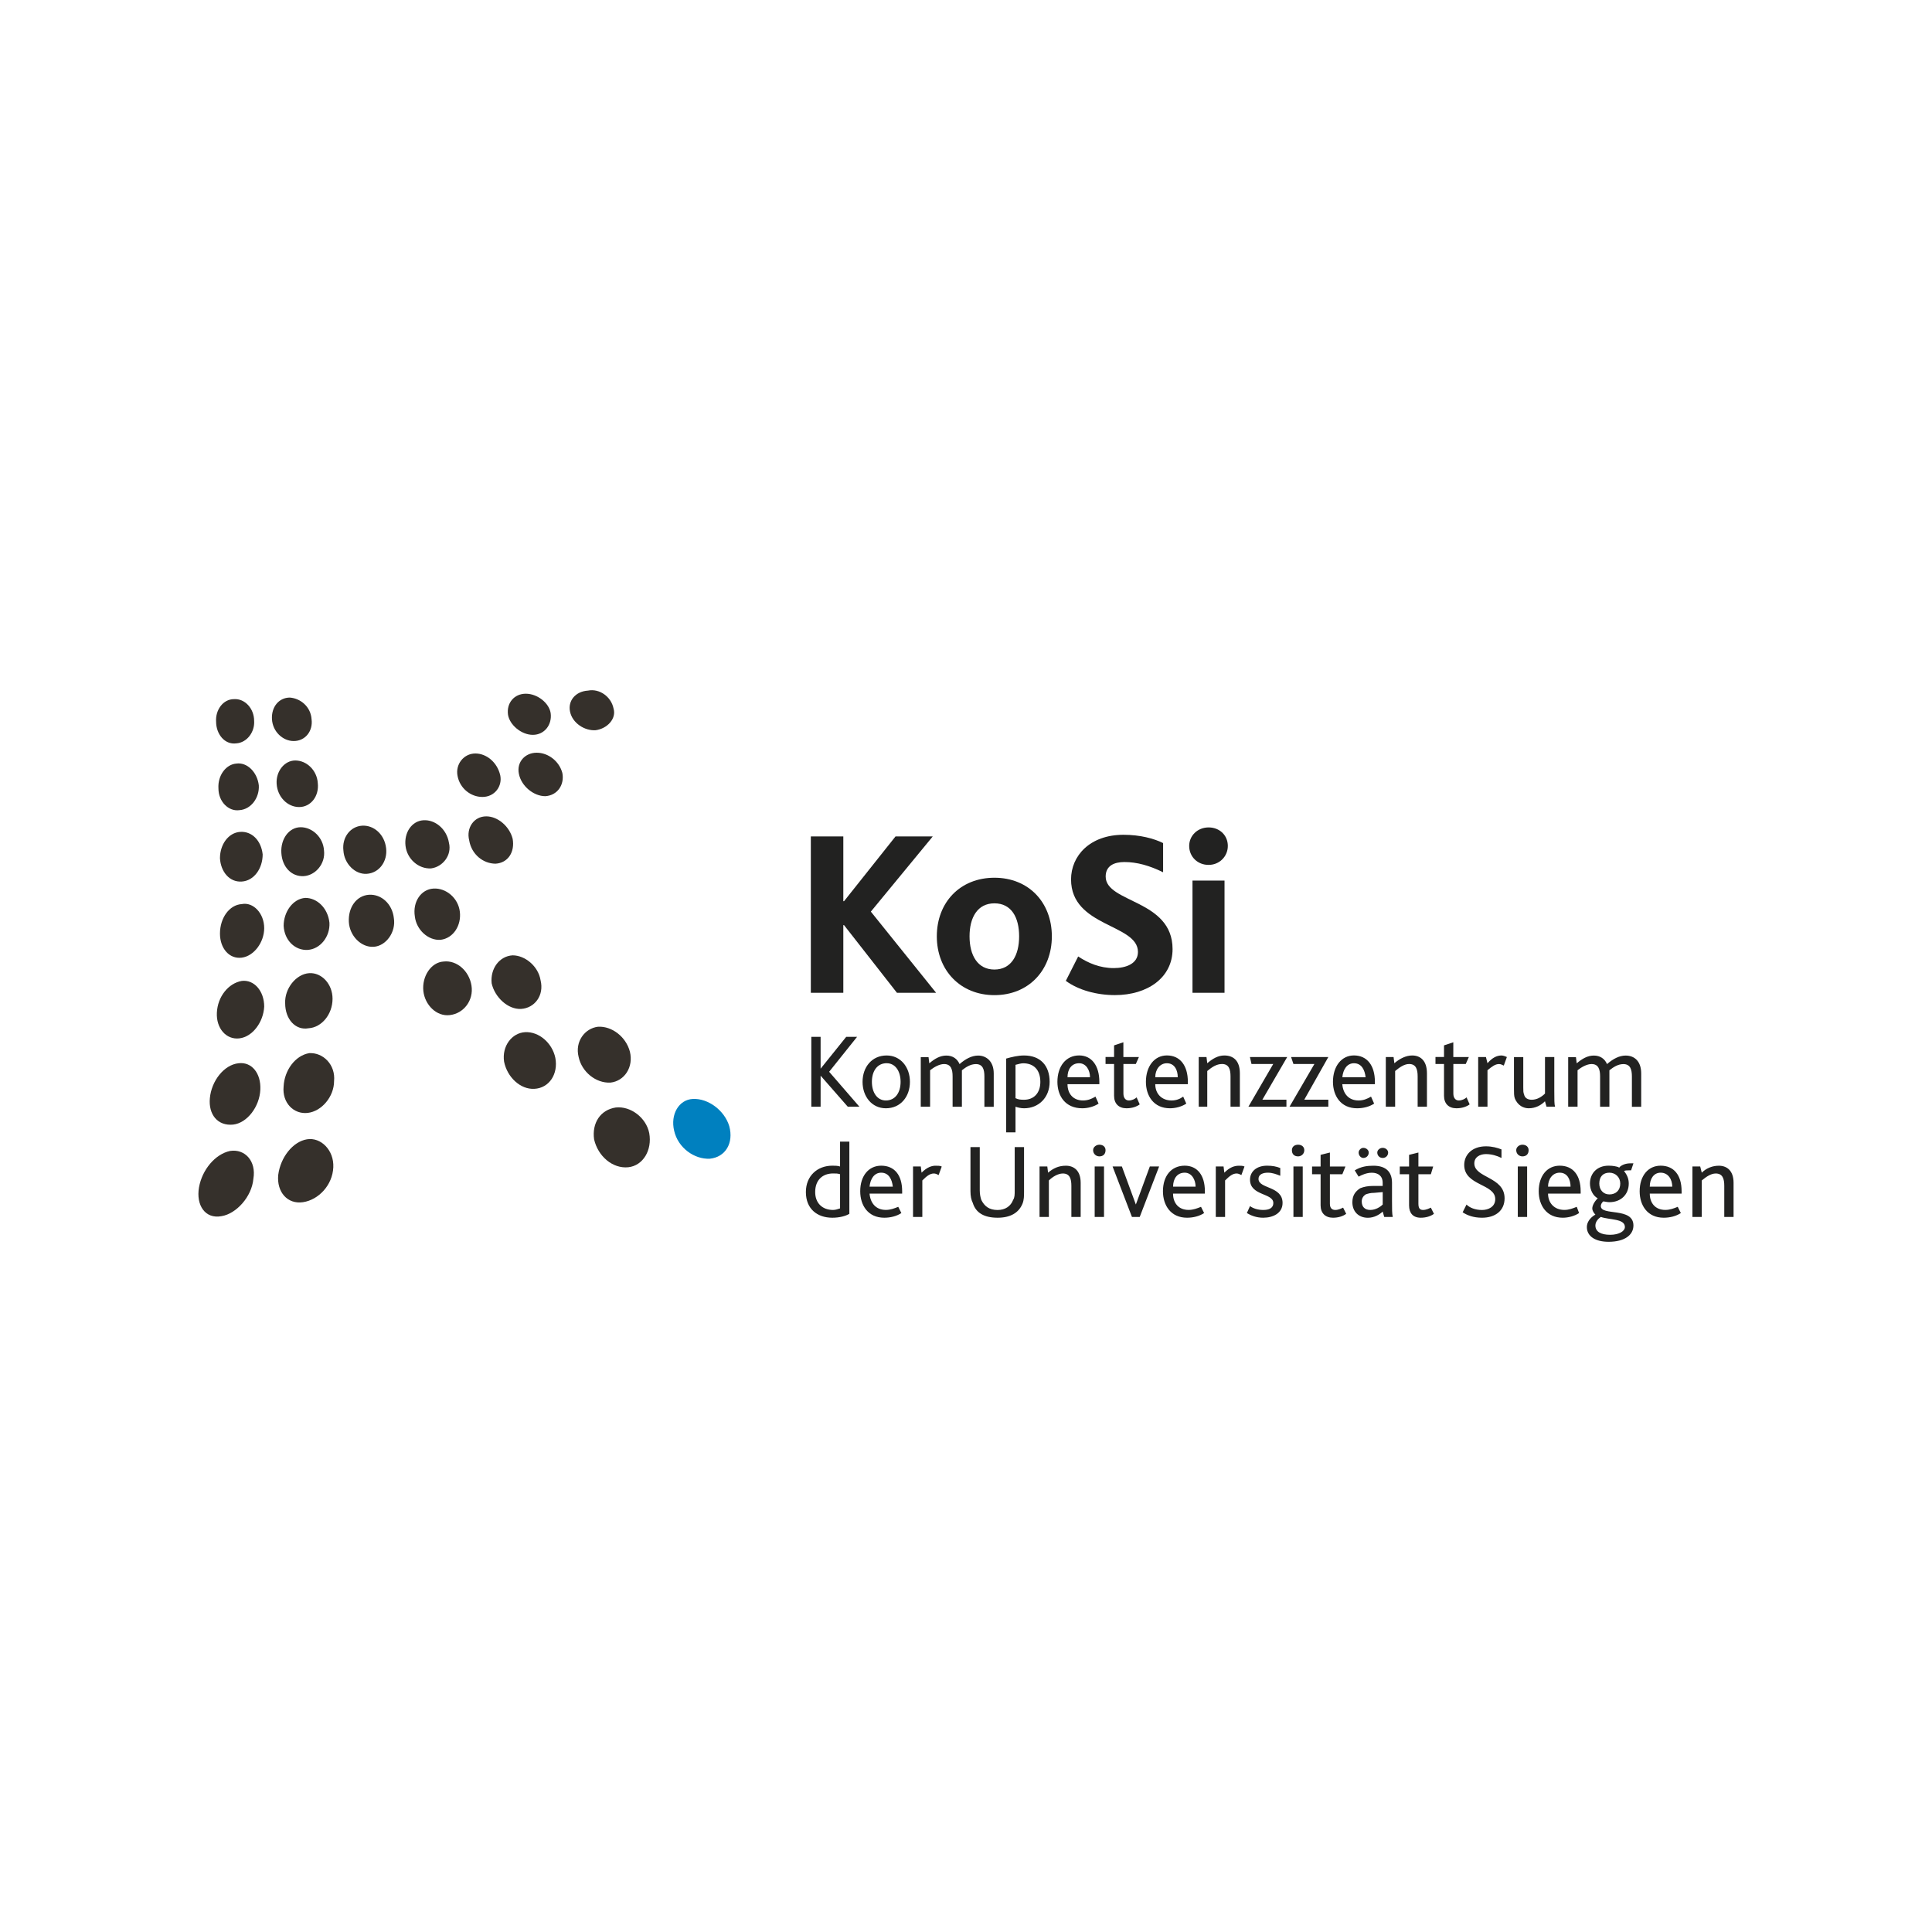 <?xml version="1.0" encoding="utf-8"?>
<!-- Generator: Adobe Illustrator 24.1.0, SVG Export Plug-In . SVG Version: 6.00 Build 0)  -->
<svg version="1.1" xmlns="http://www.w3.org/2000/svg" xmlns:xlink="http://www.w3.org/1999/xlink" x="0px" y="0px"
	 viewBox="0 0 480 480" style="enable-background:new 0 0 480 480;" xml:space="preserve">
<style type="text/css">
	.st0{fill:#FFFFFF;}
	.st1{fill:#0080BF;}
	.st2{fill:#35302B;}
	.st3{fill:#222221;}
</style>
<g id="Ebene_2">
	<rect class="st0" width="480" height="480"/>
</g>
<g id="Ebene_1">
	<g>
		<path class="st1" d="M172.11,273.03c3.86-0.2,7.91,2.89,9.07,6.75c1.16,4.24-0.97,7.71-4.82,8.1c-3.86,0.19-7.91-2.7-8.87-6.95
			C166.52,276.89,168.64,273.22,172.11,273.03z"/>
		<path class="st2" d="M146.07,171.58c2.89-0.58,5.79,1.54,6.36,4.44c0.77,2.51-1.54,5.01-4.44,5.4c-2.7,0.19-5.78-1.73-6.37-4.63
			C141.06,174.09,142.99,171.77,146.07,171.58z"/>
		<path class="st2" d="M153.01,275.15c3.66-0.39,7.52,2.51,8.29,6.36c0.77,4.24-1.54,8.1-5.21,8.49c-3.86,0.39-7.52-2.7-8.49-6.94
			C147.04,279.01,149.16,275.73,153.01,275.15z"/>
		<path class="st2" d="M148.58,255.09c3.47-0.19,6.94,2.51,7.91,6.17c0.96,3.86-1.35,7.33-4.82,7.71c-3.66,0.19-7.14-2.7-7.91-6.36
			C142.79,258.76,145.3,255.48,148.58,255.09z"/>
		<path class="st2" d="M133.34,187.01c2.89,0,5.59,2.12,6.37,5.01c0.58,2.89-1.16,5.6-4.24,5.79c-2.89,0-5.98-2.51-6.56-5.59
			C128.33,189.32,130.45,187.01,133.34,187.01z"/>
		<path class="st2" d="M130.64,172.35c2.89,0,5.79,2.32,6.17,4.82c0.39,2.89-1.54,5.4-4.43,5.4c-2.89,0-5.79-2.51-6.17-5.02
			C125.82,174.66,127.75,172.35,130.64,172.35z"/>
		<path class="st2" d="M130.45,256.44c3.47-0.19,6.75,2.7,7.52,6.37c0.77,4.05-1.54,7.52-5.21,7.71c-3.47,0.19-6.75-2.89-7.52-6.75
			C124.66,259.91,127.17,256.63,130.45,256.44z"/>
		<path class="st2" d="M127.36,237.35c3.09,0,6.37,2.7,6.94,6.17c0.96,3.86-1.54,6.94-4.82,7.14c-3.28,0.19-6.56-2.9-7.33-6.36
			C121.77,240.63,124.09,237.54,127.36,237.35z"/>
		<path class="st2" d="M120.81,202.82c2.89,0,5.79,2.51,6.56,5.59c0.58,3.28-1.16,5.98-4.24,6.17c-3.09,0-5.98-2.31-6.56-5.79
			C115.79,205.72,117.72,202.82,120.81,202.82z"/>
		<path class="st2" d="M118.11,187.2c2.7,0,5.4,2.12,6.17,5.4c0.58,2.7-1.35,5.4-4.43,5.4c-2.89,0-5.59-2.12-6.17-5.21
			C113.09,189.9,115.21,187.2,118.11,187.2z"/>
		<path class="st2" d="M110.2,238.89c3.28-0.39,6.36,2.32,6.94,5.98c0.58,3.67-1.93,6.94-5.4,7.33c-3.28,0.39-6.17-2.51-6.56-5.98
			C104.8,242.55,107.11,239.08,110.2,238.89z"/>
		<path class="st2" d="M107.69,220.76c3.09-0.19,6.17,2.32,6.56,5.79c0.39,3.28-1.54,6.56-4.82,6.95c-3.08,0.19-5.98-2.51-6.36-5.79
			C102.48,224.04,104.61,220.95,107.69,220.76z"/>
		<path class="st2" d="M105.18,203.79c2.89-0.19,5.79,2.12,6.36,5.6c0.77,3.08-1.54,5.98-4.43,6.36c-3.09,0.19-5.98-2.31-6.36-5.6
			C100.36,206.87,102.29,203.98,105.18,203.79z"/>
		<path class="st2" d="M91.68,222.3c3.09-0.19,5.79,2.31,6.17,5.79c0.58,3.47-1.93,6.94-5.01,7.14c-3.09,0.2-5.98-2.7-6.17-6.17
			C86.47,225.39,88.6,222.5,91.68,222.3z"/>
		<path class="st2" d="M89.95,205.14c2.89-0.19,5.59,2.13,5.98,5.6c0.39,3.28-1.74,6.17-4.82,6.36c-2.89,0.19-5.59-2.51-5.79-5.78
			C84.93,208.03,87.05,205.33,89.95,205.14z"/>
		<path class="st2" d="M76.25,283.06c3.47-0.58,6.75,2.7,6.56,6.94c-0.19,4.44-3.66,8.1-7.52,8.68c-3.86,0.58-6.56-2.51-6.17-6.75
			C69.69,287.49,72.78,283.64,76.25,283.06z"/>
		<path class="st2" d="M76.83,261.65c3.47-0.19,6.56,2.89,6.17,6.94c0,3.86-3.08,7.52-6.56,7.91c-3.47,0.39-6.37-2.51-5.98-6.56
			C70.66,265.89,73.36,262.23,76.83,261.65z"/>
		<path class="st2" d="M76.83,241.78c3.09-0.19,5.79,2.7,5.79,6.36c0,3.86-2.7,7.14-5.98,7.33c-3.28,0.58-5.79-2.32-5.79-6.18
			C70.66,245.64,73.55,241.98,76.83,241.78z"/>
		<path class="st2" d="M75.87,223.08c2.89,0,5.59,2.51,5.98,6.17c0.19,3.47-2.31,6.56-5.4,6.75c-3.09,0.19-5.79-2.32-5.98-5.98
			C70.47,226.55,72.78,223.27,75.87,223.08z"/>
		<path class="st2" d="M74.71,205.52c2.89,0,5.59,2.51,5.79,5.79c0.39,3.28-2.12,6.17-5.01,6.36c-3.08,0.19-5.4-2.31-5.59-5.78
			C69.69,208.42,71.82,205.52,74.71,205.52z"/>
		<path class="st2" d="M73.36,188.94c2.89,0,5.4,2.51,5.59,5.59c0.38,3.28-1.74,5.98-4.63,5.98c-2.89,0-5.4-2.51-5.59-5.79
			C68.54,191.64,70.66,188.94,73.36,188.94z"/>
		<path class="st2" d="M72.01,173.31c2.7,0.2,5.21,2.32,5.4,5.4c0.38,2.89-1.54,5.4-4.44,5.4c-2.7,0-5.21-2.32-5.4-5.4
			C67.38,175.63,69.31,173.31,72.01,173.31z"/>
		<path class="st2" d="M57.16,285.95c3.67-0.58,6.56,2.51,5.79,6.94c-0.39,4.43-4.25,8.68-7.91,9.26c-4.05,0.77-6.37-2.7-5.6-7.14
			C50.22,290.58,53.49,286.72,57.16,285.95z"/>
		<path class="st2" d="M59.28,264.16c3.28-0.39,5.59,2.51,5.4,6.56c-0.19,4.24-3.28,8.29-6.75,8.68c-3.86,0.39-6.17-2.51-5.79-6.56
			C52.53,268.59,55.62,264.54,59.28,264.16z"/>
		<path class="st2" d="M60.05,243.71c3.08-0.39,5.59,2.51,5.59,6.37c-0.19,3.85-2.89,7.52-6.17,7.9c-3.28,0.39-5.78-2.51-5.59-6.37
			C54.07,247.57,56.77,244.29,60.05,243.71z"/>
		<path class="st2" d="M60.05,224.62c2.89-0.58,5.59,2.32,5.59,5.98c0,3.47-2.51,6.94-5.59,7.33c-3.09,0.38-5.4-2.31-5.4-5.98
			C54.65,228.09,56.96,224.81,60.05,224.62z"/>
		<path class="st2" d="M59.67,206.68c2.89-0.2,5.21,2.12,5.59,5.59c0,3.47-2.12,6.56-5.21,6.75c-3.09,0.2-5.21-2.51-5.4-5.78
			C54.65,209.77,56.77,206.87,59.67,206.68z"/>
		<path class="st2" d="M58.7,189.71c2.7-0.39,5.21,2.12,5.6,5.4c0.19,3.09-1.93,5.98-4.82,6.17c-2.7,0.38-5.21-2.12-5.21-5.4
			C54.07,192.6,56.19,189.9,58.7,189.71z"/>
		<path class="st2" d="M58.12,173.7c2.7-0.19,5.02,2.32,5.02,5.4c0.19,2.7-1.73,5.4-4.44,5.59c-2.89,0.38-5.01-2.32-5.01-5.4
			C53.49,176.4,55.42,173.7,58.12,173.7z"/>
		<path class="st3" d="M201.57,274.96h2.31v-7.71l0,0l6.75,7.71h2.89l-7.52-8.68l6.94-8.68h-2.7l-6.36,7.91l0,0v-7.91h-2.31V274.96
			L201.57,274.96z M220.09,275.35c3.66,0,5.98-2.89,5.98-6.56c0-3.67-2.32-6.56-5.79-6.56c-3.66,0-5.98,2.89-5.98,6.56
			C214.3,272.45,216.62,275.35,220.09,275.35L220.09,275.35z M220.09,273.41c-2.12,0-3.47-1.93-3.47-4.63c0-2.7,1.35-4.63,3.66-4.63
			c2.12,0,3.47,1.93,3.47,4.63C223.75,271.49,222.4,273.41,220.09,273.41L220.09,273.41z M228.77,274.96h2.31v-9.06
			c0.97-0.77,2.31-1.54,3.47-1.54c1.74,0,2.12,1.35,2.12,3.09v7.52h2.31v-8.29c0-0.19,0-0.58,0-0.77c0.97-0.77,2.12-1.54,3.47-1.54
			c1.74,0,2.12,1.35,2.12,3.09v7.52h2.32v-8.29c0-3.09-1.93-4.44-3.86-4.44c-1.54,0-3.09,0.77-4.63,2.12
			c-0.58-1.35-1.74-2.12-3.28-2.12c-1.55,0-2.89,0.77-4.24,1.93l-0.19-1.54h-1.93V274.96L228.77,274.96z M249.99,281.33h2.31v-6.37
			c0.58,0.2,1.35,0.39,2.12,0.39c3.66,0,6.36-2.7,6.36-6.56c0-4.05-2.31-6.56-6.36-6.56c-1.54,0-3.09,0.39-4.44,0.77V281.33
			L249.99,281.33z M252.3,272.84v-8.29c0.77-0.19,1.35-0.38,1.93-0.38c2.51,0,4.24,1.54,4.24,4.63c0,2.7-1.54,4.43-4.05,4.43
			C253.65,273.22,253.07,273.22,252.3,272.84L252.3,272.84z M268.89,275.35c1.35,0,2.89-0.39,4.05-1.16l-0.77-1.74
			c-0.96,0.58-1.93,0.96-3.09,0.96c-2.51,0-3.86-1.73-3.86-4.05h7.91v-0.58c0-4.05-1.93-6.56-5.02-6.56c-3.28,0-5.4,2.7-5.4,6.56
			C262.71,272.26,264.64,275.35,268.89,275.35L268.89,275.35z M265.22,267.63c0-1.93,0.97-3.47,2.89-3.47c1.74,0,2.7,1.73,2.7,3.47
			H265.22L265.22,267.63z M279.88,275.35c1.35,0,2.51-0.39,3.28-0.97l-0.77-1.74c-0.39,0.39-1.16,0.77-1.93,0.77
			c-0.77,0-1.35-0.58-1.35-1.73v-7.33h3.08l0.77-1.73h-3.86v-3.67l-2.31,0.77v2.89h-2.12v1.73h2.12v7.91
			C276.79,274.19,277.95,275.35,279.88,275.35L279.88,275.35z M290.68,275.35c1.35,0,2.89-0.39,4.05-1.16l-0.77-1.74
			c-0.78,0.58-1.74,0.96-2.89,0.96c-2.51,0-4.05-1.73-4.05-4.05h8.1v-0.58c0-4.05-1.93-6.56-5.21-6.56c-3.09,0-5.21,2.7-5.21,6.56
			C284.7,272.26,286.63,275.35,290.68,275.35L290.68,275.35z M287.02,267.63c0-1.93,1.16-3.47,2.89-3.47c1.92,0,2.7,1.73,2.7,3.47
			H287.02L287.02,267.63z M297.82,274.96h2.12v-8.87c1.16-0.97,2.31-1.74,3.66-1.74c1.74,0,2.12,1.35,2.12,3.09v7.52h2.32v-8.29
			c0-3.28-1.74-4.44-3.86-4.44c-1.54,0-2.89,0.77-4.24,1.93l-0.19-1.54h-1.93V274.96L297.82,274.96z M310.16,274.96h9.45v-1.74
			h-5.98l6.17-10.6h-9.26l0.39,1.73h5.4L310.16,274.96L310.16,274.96z M320.38,274.96h9.64v-1.74h-5.98l5.98-10.6h-9.25l0.58,1.73
			h5.21L320.38,274.96L320.38,274.96z M337.16,275.35c1.55,0,3.09-0.39,4.24-1.16l-0.77-1.74c-0.97,0.58-1.93,0.96-3.09,0.96
			c-2.51,0-3.86-1.73-4.05-4.05h8.1v-0.58c0-4.05-1.93-6.56-5.21-6.56c-3.09,0-5.21,2.7-5.21,6.56
			C331.18,272.26,333.11,275.35,337.16,275.35L337.16,275.35z M333.5,267.63c0.19-1.93,1.16-3.47,2.89-3.47
			c1.93,0,2.7,1.73,2.89,3.47H333.5L333.5,267.63z M344.3,274.96h2.32v-8.87c1.16-0.97,2.31-1.74,3.47-1.74
			c1.74,0,2.12,1.35,2.12,3.09v7.52h2.31v-8.29c0-3.28-1.74-4.44-3.66-4.44c-1.54,0-3.09,0.77-4.44,1.93l-0.19-1.54h-1.93V274.96
			L344.3,274.96z M361.85,275.35c1.35,0,2.51-0.39,3.28-0.97l-0.77-1.74c-0.39,0.39-1.16,0.77-1.93,0.77
			c-0.77,0-1.35-0.58-1.35-1.73v-7.33h3.08l0.77-1.73h-3.86v-3.67l-2.31,0.77v2.89h-2.12v1.73h2.12v7.91
			C358.77,274.19,359.92,275.35,361.85,275.35L361.85,275.35z M367.25,274.96h2.31v-9.06c1.16-0.96,1.93-1.54,2.89-1.54
			c0.39,0,0.77,0.19,1.16,0.38l0.77-2.12c-0.39-0.19-0.96-0.39-1.35-0.39c-1.16,0-2.31,0.58-3.47,1.93l-0.38-1.54h-1.93V274.96
			L367.25,274.96z M379.79,275.35c1.74,0,3.09-0.77,4.05-1.74l0.39,1.35h2.12c-0.19-0.58-0.19-1.74-0.19-3.85v-8.49h-2.31v9.07
			c-0.77,0.77-1.93,1.54-3.28,1.54c-0.96,0-1.74-0.38-1.93-1.35c-0.19-0.38-0.19-0.96-0.19-1.73v-7.52h-2.31v7.91
			c0,0.96,0,1.74,0.2,2.31C377.09,274.76,378.63,275.35,379.79,275.35L379.79,275.35z M389.62,274.96h2.32v-9.06
			c0.96-0.77,2.31-1.54,3.47-1.54c1.74,0,2.13,1.35,2.13,3.09v7.52h2.31v-8.29c0-0.19,0-0.58,0-0.77c0.97-0.77,2.12-1.54,3.47-1.54
			c1.74,0,2.12,1.35,2.12,3.09v7.52h2.31v-8.29c0-3.09-1.73-4.44-3.86-4.44c-1.54,0-3.08,0.77-4.63,2.12
			c-0.58-1.35-1.73-2.12-3.28-2.12c-1.54,0-2.89,0.77-4.25,1.93l-0.19-1.54h-1.93V274.96z"/>
		<path class="st3" d="M206.78,302.54c1.74,0,3.28-0.39,4.24-0.97v-17.94h-2.31v6.18c-0.58-0.2-1.35-0.2-1.93-0.2
			c-3.67,0-6.56,2.5-6.56,6.55C200.22,300.42,203.12,302.54,206.78,302.54L206.78,302.54z M206.97,300.61
			c-2.7,0-4.44-1.74-4.44-4.44c0-3.09,1.93-4.63,4.44-4.63c0.77,0,1.16,0,1.74,0.19v8.49C208.13,300.42,207.55,300.61,206.97,300.61
			L206.97,300.61z M219.7,302.54c1.54,0,3.09-0.39,4.24-1.16l-0.77-1.55c-0.96,0.39-1.93,0.77-3.08,0.77
			c-2.51,0-3.86-1.74-4.05-4.05h8.1v-0.58c0-4.05-1.93-6.36-5.21-6.36c-3.09,0-5.21,2.5-5.21,6.36
			C213.72,299.46,215.65,302.54,219.7,302.54L219.7,302.54z M216.04,294.82c0.19-1.93,1.16-3.47,2.89-3.47
			c1.93,0,2.7,1.73,2.89,3.47H216.04L216.04,294.82z M226.84,302.35h2.31v-9.07c1.16-1.16,1.93-1.73,2.89-1.73
			c0.38,0,0.77,0.19,1.16,0.39l0.77-2.12c-0.39-0.2-0.96-0.2-1.54-0.2c-0.97,0-2.12,0.38-3.47,1.73l-0.19-1.54h-1.93V302.35
			L226.84,302.35z M247.86,302.54c3.09,0,5.21-1.16,6.17-3.47c0.39-0.96,0.39-1.93,0.39-3.09v-10.99h-2.32v10.8
			c0,0.97,0,1.74-0.39,2.32c-0.58,1.54-1.93,2.51-3.86,2.51c-2.12,0-3.28-0.96-4.05-2.51c-0.19-0.58-0.38-1.35-0.38-2.32v-10.8
			h-2.31v10.99c0,1.16,0.19,2.12,0.58,2.89C242.46,301.38,244.58,302.54,247.86,302.54L247.86,302.54z M258.28,302.35h2.31v-9.07
			c0.97-0.96,2.32-1.73,3.47-1.73c1.74,0,2.12,1.35,2.12,3.08v7.72h2.31v-8.49c0-3.09-1.74-4.24-3.67-4.24
			c-1.73,0-3.08,0.58-4.43,1.73l-0.19-1.54h-1.93V302.35L258.28,302.35z M271.97,302.35h2.32v-12.54h-2.32V302.35L271.97,302.35z
			 M273.13,287.3c0.96,0,1.54-0.58,1.54-1.55c0-0.77-0.58-1.35-1.54-1.35c-0.77,0-1.55,0.58-1.55,1.35
			C271.59,286.72,272.36,287.3,273.13,287.3L273.13,287.3z M281.23,302.35h1.93l4.82-12.54h-2.31l-3.47,9.45l0,0l-3.47-9.45h-2.31
			L281.23,302.35L281.23,302.35z M294.92,302.54c1.54,0,3.09-0.39,4.24-1.16l-0.77-1.55c-0.97,0.39-1.93,0.77-3.09,0.77
			c-2.51,0-3.86-1.74-3.86-4.05h7.91v-0.58c0-4.05-1.93-6.36-5.02-6.36c-3.28,0-5.4,2.5-5.4,6.36
			C288.94,299.46,290.87,302.54,294.92,302.54L294.92,302.54z M291.45,294.82c0-1.93,0.97-3.47,2.89-3.47c1.73,0,2.7,1.73,2.7,3.47
			H291.45L291.45,294.82z M302.06,302.35h2.31v-9.07c1.16-1.16,1.93-1.73,2.89-1.73c0.38,0,0.77,0.19,1.16,0.39l0.77-2.12
			c-0.39-0.2-0.96-0.2-1.35-0.2c-1.16,0-2.31,0.38-3.66,1.73l-0.19-1.54h-1.93V302.35L302.06,302.35z M309.78,301.38
			c0.96,0.58,2.31,1.16,4.05,1.16c2.51,0,4.82-1.16,4.82-3.67c0-4.25-5.98-3.47-5.98-5.98c0-1.16,1.16-1.54,2.32-1.54
			c1.16,0,2.12,0.38,3.09,0.77v-1.93c-0.97-0.38-1.93-0.58-3.28-0.58c-2.7,0-4.24,1.54-4.24,3.47c0,4.05,5.79,3.28,5.79,5.79
			c0,1.35-1.16,1.74-2.51,1.74c-1.35,0-2.51-0.39-3.28-0.96L309.78,301.38L309.78,301.38z M321.35,302.35h2.31v-12.54h-2.31V302.35
			L321.35,302.35z M322.51,287.3c0.77,0,1.54-0.58,1.54-1.55c0-0.77-0.58-1.35-1.54-1.35c-0.97,0-1.54,0.58-1.54,1.35
			C320.96,286.72,321.54,287.3,322.51,287.3L322.51,287.3z M331.18,302.54c1.35,0,2.51-0.39,3.28-0.97l-0.77-1.54
			c-0.39,0.19-1.16,0.58-1.93,0.58c-0.77,0-1.35-0.39-1.35-1.54v-7.33h3.09l0.77-1.92h-3.86v-3.48l-2.31,0.58v2.9h-2.12v1.92h2.12
			v7.72C328.1,301.38,329.26,302.54,331.18,302.54L331.18,302.54z M343.91,302.35h2.12c-0.19-0.78-0.19-1.93-0.19-4.05v-4.44
			c0-3.09-1.93-4.24-4.63-4.24c-1.54,0-3.08,0.2-4.63,1.16l0.96,1.55c0.77-0.39,1.93-0.97,3.28-0.97c1.54,0,2.7,0.77,2.7,2.51v0.77
			h-2.32c-1.35,0-2.31,0.19-3.28,0.58c-1.16,0.77-1.93,1.74-1.93,3.47c0,2.31,1.54,3.86,3.86,3.86c1.54,0,2.89-0.78,3.67-1.54
			L343.91,302.35L343.91,302.35z M343.53,296.17v3.09c-0.58,0.58-1.74,1.35-3.09,1.35c-1.35,0-2.12-0.77-2.12-2.12
			c0-0.77,0.39-1.35,0.97-1.74c0.58-0.2,1.16-0.39,2.12-0.39L343.53,296.17L343.53,296.17z M338.71,287.69
			c0.77,0,1.35-0.58,1.35-1.35c0-0.58-0.58-1.16-1.35-1.16c-0.58,0-1.16,0.58-1.16,1.16C337.55,287.11,338.13,287.69,338.71,287.69
			L338.71,287.69z M343.53,287.69c0.77,0,1.35-0.58,1.35-1.35c0-0.58-0.58-1.16-1.35-1.16c-0.77,0-1.35,0.58-1.35,1.16
			C342.18,287.11,342.76,287.69,343.53,287.69L343.53,287.69z M352.98,302.54c1.35,0,2.51-0.39,3.28-0.97l-0.77-1.54
			c-0.39,0.19-1.16,0.58-1.93,0.58c-0.77,0-1.16-0.39-1.16-1.54v-7.33h3.09l0.58-1.92h-3.67v-3.48l-2.32,0.58v2.9h-2.31v1.92h2.31
			v7.72C350.08,301.38,351.05,302.54,352.98,302.54L352.98,302.54z M363.39,301.19c1.16,0.77,2.7,1.35,4.82,1.35
			c3.28,0,5.6-1.74,5.6-4.82c0-5.4-7.52-5.02-7.52-8.68c0-1.54,1.35-2.31,2.89-2.31c1.35,0,2.7,0.38,3.86,0.96v-2.12
			c-0.96-0.39-2.31-0.77-3.86-0.77c-3.47,0-5.4,2.12-5.4,4.63c0,5.2,7.71,4.63,7.71,8.49c0,1.93-1.74,2.7-3.28,2.7
			c-1.73,0-3.09-0.58-3.86-1.35L363.39,301.19L363.39,301.19z M377.09,302.35h2.32v-12.54h-2.32V302.35L377.09,302.35z
			 M378.24,287.3c0.97,0,1.54-0.58,1.54-1.55c0-0.77-0.58-1.35-1.54-1.35c-0.77,0-1.54,0.58-1.54,1.35
			C376.7,286.72,377.47,287.3,378.24,287.3L378.24,287.3z M388.27,302.54c1.35,0,2.89-0.39,4.05-1.16l-0.58-1.55
			c-0.96,0.39-1.93,0.77-3.08,0.77c-2.51,0-4.05-1.74-4.05-4.05h8.1v-0.58c0-4.05-1.93-6.36-5.21-6.36c-3.09,0-5.21,2.5-5.21,6.36
			C382.3,299.46,384.22,302.54,388.27,302.54L388.27,302.54z M384.61,294.82c0-1.93,1.16-3.47,2.89-3.47c1.93,0,2.7,1.73,2.7,3.47
			H384.61L384.61,294.82z M399.65,308.52c4.05,0,6.17-1.74,6.17-4.05c0-4.63-8.1-2.31-8.1-4.82c0-0.39,0.19-0.77,0.58-1.16
			c0.39,0,0.96,0.19,1.54,0.19c2.89,0,4.82-1.93,4.82-4.63c0-1.16-0.39-2.12-1.16-3.09c0.19-0.19,0.77-0.19,1.16-0.19
			c0.19,0,0.39,0,0.58,0l0.58-1.74c0,0-0.39,0-0.77,0c-1.16,0-2.12,0.39-2.7,0.96c0,0.19-0.19,0.19-0.19,0
			c-0.58-0.19-1.35-0.38-2.51-0.38c-2.89,0-4.63,1.93-4.63,4.44c0,1.54,0.77,3.08,1.93,3.66c-0.96,0.96-1.35,1.93-1.35,2.51
			c0,0.58,0.39,1.16,0.77,1.54c-1.35,0.78-2.12,1.93-2.12,3.09C394.25,307.17,396.38,308.52,399.65,308.52L399.65,308.52z
			 M400.04,306.78c-2.32,0-3.67-0.77-3.67-2.32c0-0.96,0.77-1.74,1.35-2.12c2.12,0.77,5.98,0.38,5.98,2.5
			C403.71,305.82,402.35,306.78,400.04,306.78L400.04,306.78z M399.85,296.75c-1.54,0-2.51-1.16-2.51-2.7c0-1.74,0.96-2.7,2.51-2.7
			c1.54,0,2.7,1.16,2.7,2.7C402.55,295.79,401.39,296.75,399.85,296.75L399.85,296.75z M413.35,302.54c1.54,0,3.09-0.39,4.25-1.16
			l-0.77-1.55c-0.96,0.39-1.93,0.77-3.09,0.77c-2.51,0-3.86-1.74-3.86-4.05h7.91v-0.58c0-4.05-1.93-6.36-5.21-6.36
			c-3.09,0-5.21,2.5-5.21,6.36C407.37,299.46,409.3,302.54,413.35,302.54L413.35,302.54z M409.88,294.82c0-1.93,0.97-3.47,2.7-3.47
			c1.93,0,2.89,1.73,2.89,3.47H409.88L409.88,294.82z M420.49,302.35h2.31v-9.07c1.16-0.96,2.31-1.73,3.47-1.73
			c1.74,0,2.12,1.35,2.12,3.08v7.72h2.31v-8.49c0-3.09-1.73-4.24-3.66-4.24c-1.54,0-3.09,0.58-4.24,1.73l-0.39-1.54h-1.93V302.35z"
			/>
		<g>
			<path class="st3" d="M201.45,207.81h8.07v16.09h0.18l12.79-16.09h9.25l-15.38,18.68l16.21,20.16h-9.73l-13.14-16.8h-0.18v16.8
				h-8.07V207.81z"/>
			<path class="st3" d="M232.75,232.63c0-8.43,5.78-14.56,14.32-14.56c8.49,0,14.26,6.13,14.26,14.56c0,8.43-5.78,14.61-14.26,14.61
				S232.75,241.05,232.75,232.63z M253.2,232.63c0-4.72-1.94-8.2-6.13-8.2c-4.19,0-6.19,3.48-6.19,8.2c0,4.71,2,8.25,6.19,8.25
				C251.25,240.87,253.2,237.34,253.2,232.63z"/>
			<path class="st3" d="M267.87,237.63c2.48,1.65,5.42,2.89,8.84,2.89c3,0,6.01-1.06,6.01-4.01c0-7.01-16.62-6.13-16.62-18.03
				c0-5.83,4.66-11.08,13.03-11.08c4.12,0,7.6,0.94,9.84,2.06v7.25c-3.36-1.65-6.48-2.54-9.61-2.54c-2.48,0-4.66,0.88-4.66,3.6
				c0,6.6,16.62,5.66,16.62,18.03c0,7.07-6.19,11.43-14.32,11.43c-4.54,0-9.08-1.24-12.2-3.54L267.87,237.63z"/>
			<path class="st3" d="M295.45,210.17c0-2.53,2.06-4.6,4.83-4.6c2.71,0,4.77,1.94,4.77,4.6c0,2.59-2.06,4.71-4.77,4.71
				C297.51,214.89,295.45,212.82,295.45,210.17z M296.27,218.78h7.96v27.88h-7.96V218.78z"/>
		</g>
	</g>
</g>
</svg>
